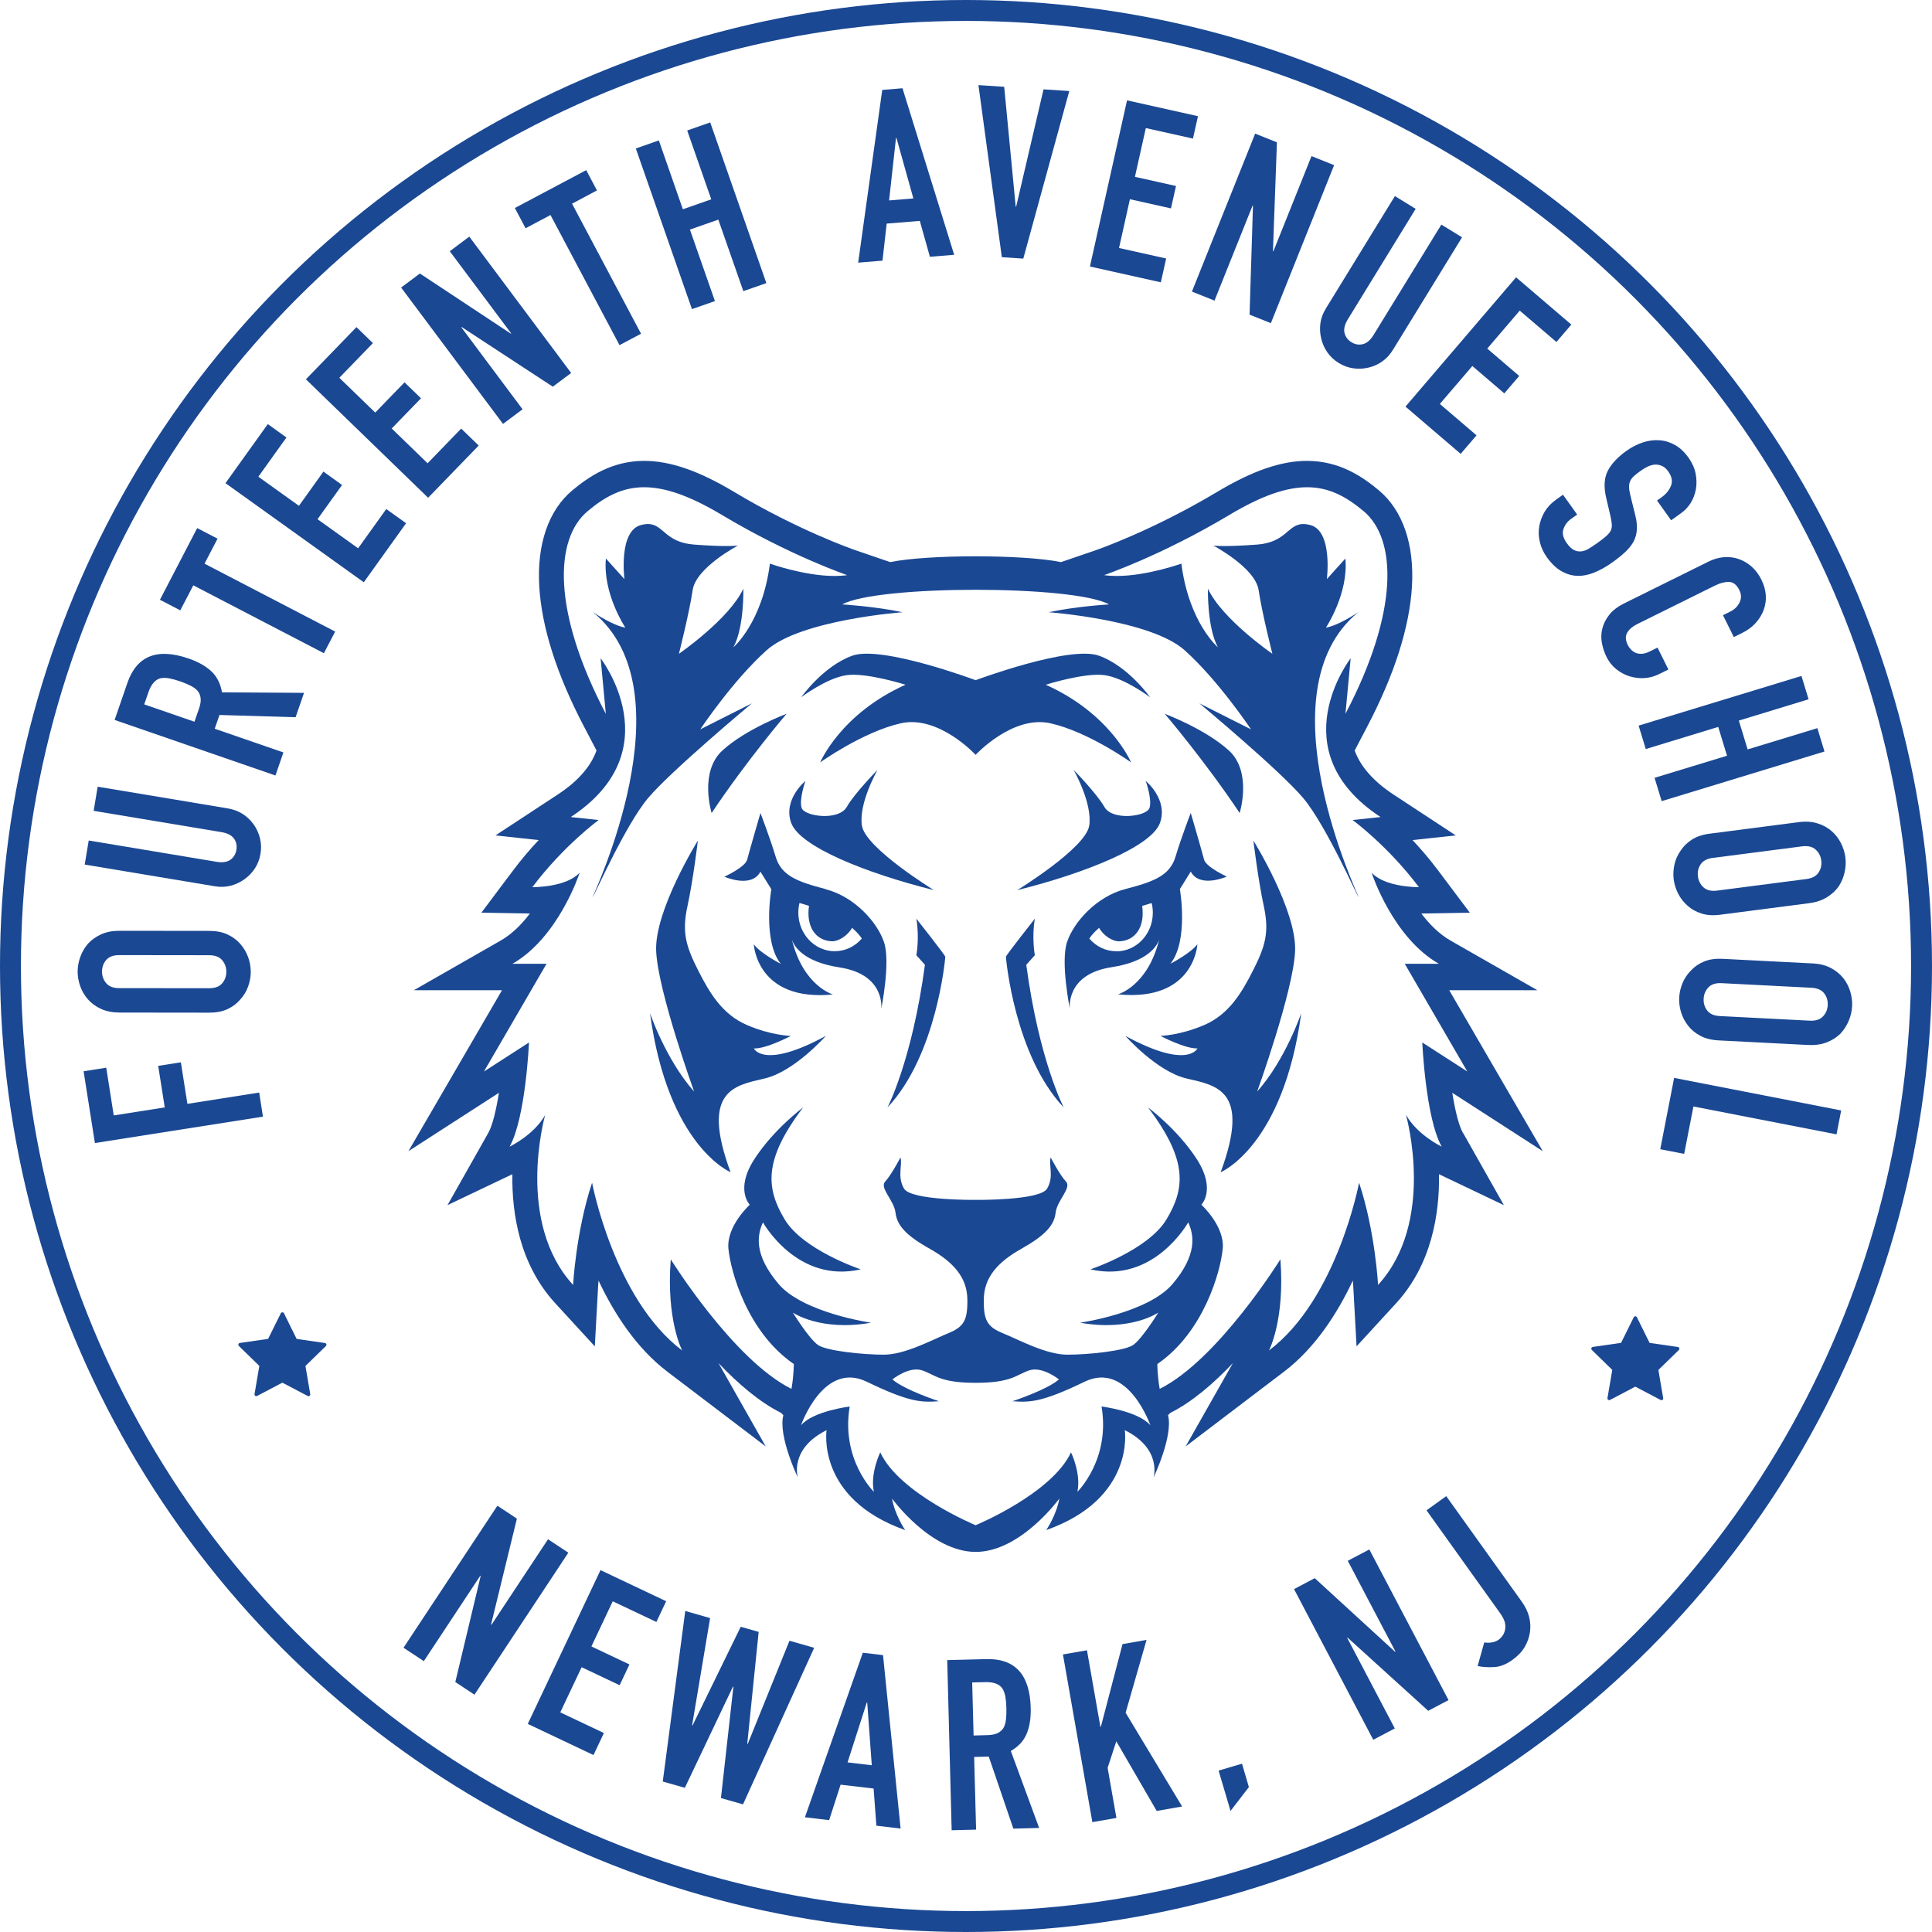 <?xml version="1.0" encoding="UTF-8"?>
<svg xmlns="http://www.w3.org/2000/svg" id="Layer_1" data-name="Layer 1" viewBox="0 0 369.28 369.28">
  <defs>
    <style>
      .cls-1, .cls-2 {
        fill: #1a4893;
      }

      .cls-3 {
        fill: none;
        stroke: #1a4893;
        stroke-miterlimit: 10;
        stroke-width: 4px;
      }

      .cls-2 {
        fill-rule: evenodd;
      }
    </style>
  </defs>
  <g>
    <path class="cls-1" d="M50.28,213.43l-32.14,5.05-2.16-13.72,4.33-.68,1.43,9.12,9.75-1.53-1.25-7.94,4.33-.68,1.25,7.94,13.72-2.16,.72,4.6Z"></path>
    <path class="cls-1" d="M22.78,193.53c-1.31,0-2.46-.23-3.47-.69-1-.46-1.84-1.07-2.51-1.83-.64-.73-1.13-1.56-1.46-2.49-.33-.93-.5-1.87-.5-2.81,0-.94,.17-1.88,.51-2.81,.33-.93,.83-1.77,1.47-2.53,.67-.73,1.51-1.32,2.51-1.78,1.01-.46,2.17-.68,3.47-.68l17.18,.02c1.37,0,2.54,.23,3.52,.69,.97,.46,1.78,1.05,2.42,1.79,.67,.76,1.17,1.61,1.51,2.54,.33,.93,.5,1.87,.5,2.81,0,.94-.17,1.88-.51,2.81-.33,.93-.84,1.76-1.51,2.49-.64,.76-1.45,1.37-2.42,1.82-.98,.46-2.15,.68-3.52,.68l-17.18-.02Zm17.19-4.64c1.13,0,1.96-.31,2.49-.93s.8-1.36,.8-2.22-.27-1.59-.8-2.22c-.53-.62-1.36-.94-2.49-.94l-17.18-.02c-1.12,0-1.96,.31-2.49,.93s-.8,1.36-.8,2.22,.27,1.59,.8,2.22c.53,.63,1.36,.94,2.49,.94l17.18,.02Z"></path>
    <path class="cls-1" d="M18.68,150.37l24.88,4.15c1.05,.18,1.99,.53,2.81,1.05,.82,.52,1.52,1.19,2.1,1.99,.58,.81,.98,1.69,1.22,2.66,.24,.96,.28,1.96,.1,2.98-.17,1.02-.52,1.94-1.06,2.77s-1.21,1.52-2.02,2.1c-.81,.58-1.69,.98-2.64,1.23-.95,.24-1.95,.28-3,.1l-24.88-4.15,.77-4.6,24.42,4.07c1.14,.19,2.03,.06,2.66-.39,.63-.45,1.01-1.08,1.15-1.89,.13-.81-.02-1.53-.47-2.16-.45-.63-1.25-1.04-2.39-1.23l-24.43-4.07,.77-4.6Z"></path>
    <path class="cls-1" d="M52.66,148.23l-30.75-10.62,2.44-7.08c1.79-5.18,5.7-6.74,11.71-4.66,1.82,.63,3.26,1.44,4.33,2.44,1.07,1,1.75,2.34,2.04,4.02l15.68,.1-1.61,4.66-14.55-.43-.91,2.63,13.13,4.53-1.52,4.4Zm-25.08-13.59l9.59,3.31,.87-2.51c.27-.78,.37-1.43,.31-1.97-.06-.53-.24-1-.56-1.4-.32-.37-.76-.7-1.33-.99-.56-.29-1.23-.57-2.01-.84-.78-.27-1.47-.46-2.1-.58-.62-.12-1.19-.12-1.71-.01-.99,.27-1.76,1.17-2.28,2.69l-.79,2.29Z"></path>
    <path class="cls-1" d="M61.92,124.86l-24.97-12.98-2.49,4.78-3.89-2.02,7.12-13.7,3.89,2.02-2.49,4.78,24.97,12.98-2.15,4.13Z"></path>
    <path class="cls-1" d="M69.54,111.3l-26.44-18.95,8.09-11.29,3.56,2.56-5.37,7.5,7.76,5.56,4.68-6.54,3.56,2.56-4.69,6.54,7.76,5.56,5.38-7.5,3.79,2.71-8.09,11.29Z"></path>
    <path class="cls-1" d="M81.83,95.14l-23.36-22.64,9.66-9.97,3.15,3.05-6.42,6.63,6.86,6.65,5.6-5.78,3.15,3.05-5.6,5.77,6.86,6.65,6.42-6.63,3.35,3.24-9.66,9.97Z"></path>
    <path class="cls-1" d="M96.14,81.02l-19.47-26.06,3.59-2.68,17.37,11.49,.07-.05-11.73-15.7,3.73-2.79,19.47,26.06-3.51,2.62-17.41-11.4-.07,.05,11.7,15.67-3.73,2.79Z"></path>
    <path class="cls-1" d="M118.41,65.96l-13.19-24.86-4.76,2.53-2.05-3.87,13.64-7.24,2.05,3.88-4.76,2.53,13.19,24.86-4.12,2.18Z"></path>
    <path class="cls-1" d="M132.26,59.09l-10.73-30.71,4.4-1.54,4.59,13.16,5.43-1.9-4.6-13.16,4.4-1.54,10.73,30.71-4.4,1.54-4.78-13.67-5.43,1.9,4.78,13.67-4.4,1.54Z"></path>
    <path class="cls-1" d="M164.03,50.2l4.6-33.01,3.87-.32,9.88,31.83-4.64,.38-1.93-6.86-6.33,.52-.8,7.08-4.64,.38Zm10.55-12.27l-3.23-11.56h-.09s-1.32,11.94-1.32,11.94l4.64-.38Z"></path>
    <path class="cls-1" d="M204.38,17.41l-8.79,32.02-4.1-.27-4.47-32.89,4.92,.32,2.2,22.9h.09s5.23-22.41,5.23-22.41l4.92,.32Z"></path>
    <path class="cls-1" d="M208.33,50.93l7.09-31.75,13.56,3.03-.96,4.28-9.01-2.01-2.08,9.32,7.85,1.75-.96,4.28-7.85-1.75-2.08,9.32,9.01,2.01-1.02,4.55-13.55-3.02Z"></path>
    <path class="cls-1" d="M227.82,55.74l12.09-30.2,4.16,1.66-.76,20.81,.08,.03,7.29-18.2,4.32,1.73-12.09,30.2-4.07-1.63,.65-20.8-.08-.03-7.27,18.15-4.32-1.73Z"></path>
    <path class="cls-1" d="M279.45,45.37l-13.2,21.49c-.56,.91-1.24,1.65-2.03,2.21-.79,.57-1.67,.96-2.63,1.19-.97,.23-1.94,.28-2.92,.14-.99-.14-1.92-.48-2.8-1.03-.88-.54-1.6-1.22-2.16-2.02-.56-.81-.95-1.69-1.18-2.66-.23-.96-.28-1.93-.15-2.9,.13-.97,.48-1.91,1.04-2.82l13.2-21.49,3.97,2.44-12.96,21.1c-.6,.99-.82,1.86-.64,2.61,.18,.75,.62,1.35,1.32,1.78,.7,.43,1.43,.56,2.19,.37,.75-.18,1.43-.76,2.04-1.75l12.96-21.1,3.97,2.44Z"></path>
    <path class="cls-1" d="M268.63,77.73l21.15-24.72,10.56,9.03-2.85,3.33-7.01-6-6.21,7.26,6.11,5.23-2.85,3.33-6.11-5.23-6.21,7.25,7.01,6-3.03,3.54-10.55-9.03Z"></path>
    <path class="cls-1" d="M319.43,99.46l-2.71-3.79,.86-.61c.87-.62,1.47-1.36,1.81-2.22,.34-.86,.16-1.77-.53-2.74-.37-.52-.77-.87-1.2-1.05-.43-.18-.86-.26-1.3-.25-.47,.03-.93,.16-1.39,.37-.46,.22-.91,.49-1.36,.81-.52,.37-.94,.7-1.26,.98-.32,.28-.56,.6-.73,.94-.17,.34-.25,.73-.24,1.16,0,.43,.08,.96,.24,1.6l.92,3.72c.28,1.07,.39,2.02,.33,2.85-.06,.83-.27,1.6-.63,2.3-.4,.7-.94,1.37-1.63,2.01-.68,.64-1.51,1.3-2.48,1.99-1.12,.8-2.23,1.42-3.34,1.88-1.12,.46-2.18,.68-3.21,.66-1.07-.02-2.1-.32-3.1-.88-1-.56-1.93-1.45-2.8-2.66-.66-.92-1.11-1.89-1.35-2.91-.25-1.02-.29-2.02-.12-3,.17-.98,.5-1.9,1.02-2.78,.52-.88,1.22-1.63,2.11-2.27l1.41-1.01,2.71,3.79-1.19,.85c-.7,.5-1.17,1.15-1.44,1.95-.27,.81-.05,1.69,.64,2.66,.46,.64,.91,1.08,1.35,1.31,.44,.23,.91,.32,1.4,.27,.49-.05,.99-.23,1.49-.54,.51-.31,1.06-.68,1.66-1.1,.69-.5,1.25-.93,1.66-1.3,.41-.37,.7-.72,.87-1.07,.15-.37,.21-.76,.18-1.17-.03-.41-.12-.92-.25-1.53l-.82-3.51c-.5-2.11-.39-3.84,.31-5.19,.7-1.35,1.89-2.61,3.55-3.8,.99-.71,2.03-1.24,3.12-1.61,1.08-.36,2.15-.5,3.18-.42,1.02,.06,2,.36,2.96,.89,.96,.53,1.84,1.35,2.63,2.47,.67,.94,1.12,1.93,1.33,2.96,.21,1.03,.23,2.03,.07,3.01-.37,1.99-1.33,3.53-2.87,4.63l-1.86,1.33Z"></path>
    <path class="cls-1" d="M318.91,127.96l-1.8,.89c-.9,.45-1.84,.7-2.81,.76-.97,.06-1.92-.06-2.85-.35s-1.77-.75-2.54-1.37c-.77-.62-1.38-1.4-1.84-2.32-.39-.79-.68-1.65-.87-2.58-.19-.93-.17-1.85,.05-2.78,.22-.93,.65-1.81,1.31-2.66,.65-.85,1.64-1.61,2.98-2.27l16.05-7.95c.95-.47,1.93-.75,2.9-.83,.98-.08,1.92,.03,2.82,.34,.89,.3,1.72,.79,2.48,1.45,.75,.66,1.38,1.5,1.88,2.51,.97,1.97,1.12,3.88,.45,5.74-.33,.91-.84,1.75-1.53,2.52-.69,.77-1.54,1.4-2.55,1.9l-1.64,.81-2.07-4.18,1.39-.69c.82-.41,1.41-.99,1.78-1.75,.37-.76,.36-1.54-.03-2.33-.51-1.04-1.17-1.57-1.99-1.59-.81-.02-1.71,.21-2.69,.7l-14.9,7.38c-.85,.42-1.46,.96-1.86,1.61-.39,.65-.35,1.46,.12,2.41,.14,.27,.33,.54,.58,.81,.25,.27,.56,.48,.91,.65,.34,.14,.74,.19,1.2,.17s.98-.18,1.55-.47l1.43-.71,2.07,4.18Z"></path>
    <path class="cls-1" d="M313.21,138.69l31.12-9.49,1.36,4.46-13.33,4.07,1.68,5.51,13.33-4.06,1.36,4.46-31.12,9.49-1.36-4.46,13.85-4.22-1.68-5.51-13.85,4.23-1.36-4.46Z"></path>
    <path class="cls-1" d="M343.84,157.14c1.3-.17,2.48-.09,3.53,.23,1.06,.32,1.96,.82,2.73,1.49,.73,.64,1.32,1.4,1.77,2.28,.45,.88,.73,1.78,.85,2.72,.12,.93,.08,1.89-.14,2.85-.21,.97-.59,1.87-1.12,2.7-.57,.81-1.33,1.51-2.26,2.09-.94,.58-2.05,.96-3.36,1.13l-17.04,2.21c-1.36,.18-2.55,.1-3.58-.23s-1.9-.81-2.63-1.46c-.76-.67-1.37-1.44-1.82-2.32-.45-.88-.74-1.79-.86-2.72-.12-.94-.07-1.89,.14-2.85,.21-.96,.6-1.85,1.18-2.66,.54-.84,1.26-1.54,2.16-2.12,.91-.58,2.04-.96,3.4-1.13l17.04-2.21Zm-16.44,6.83c-1.12,.15-1.9,.56-2.35,1.25-.45,.69-.62,1.45-.51,2.3,.11,.85,.47,1.54,1.08,2.1,.61,.55,1.47,.75,2.59,.61l17.04-2.21c1.12-.14,1.9-.56,2.35-1.25,.45-.69,.62-1.45,.51-2.3-.11-.85-.47-1.54-1.08-2.09-.61-.55-1.47-.75-2.59-.61l-17.04,2.21Z"></path>
    <path class="cls-1" d="M346.47,184.14c1.31,.07,2.45,.35,3.43,.86,.98,.51,1.78,1.16,2.42,1.95,.6,.76,1.05,1.62,1.33,2.56,.29,.94,.41,1.89,.36,2.83-.05,.94-.27,1.87-.65,2.78-.38,.91-.91,1.73-1.59,2.46-.71,.7-1.58,1.25-2.6,1.65-1.02,.4-2.19,.57-3.5,.51l-17.16-.88c-1.37-.07-2.53-.36-3.48-.86-.95-.51-1.73-1.14-2.33-1.9-.63-.79-1.09-1.66-1.38-2.61-.29-.95-.41-1.89-.36-2.83,.05-.94,.27-1.87,.65-2.78,.38-.91,.92-1.71,1.63-2.41,.68-.73,1.51-1.3,2.51-1.7,.99-.41,2.18-.57,3.54-.5l17.16,.88Zm-17.4,3.78c-1.12-.06-1.97,.21-2.53,.81-.56,.6-.87,1.32-.91,2.17-.04,.85,.18,1.6,.68,2.25,.5,.65,1.31,1.01,2.44,1.06l17.16,.88c1.12,.06,1.97-.21,2.53-.81,.56-.6,.87-1.32,.91-2.17,.04-.85-.19-1.6-.68-2.25-.5-.65-1.31-1-2.44-1.06l-17.16-.88Z"></path>
    <path class="cls-1" d="M319.99,206.03l31.93,6.22-.89,4.57-27.35-5.33-1.77,9.06-4.57-.89,2.65-13.63Z"></path>
  </g>
  <circle class="cls-3" cx="184.64" cy="184.64" r="182.64"></circle>
  <path class="cls-2" d="M58.81,266.83c.25,.13,.54-.08,.49-.36l-.92-5.38,3.91-3.81c.2-.2,.09-.54-.19-.58l-5.4-.78-2.42-4.9c-.12-.25-.48-.25-.61,0l-2.42,4.89-5.4,.78c-.28,.04-.39,.38-.19,.58l3.91,3.81-.92,5.38c-.05,.28,.24,.49,.49,.36l4.83-2.54,4.83,2.54Z"></path>
  <path class="cls-2" d="M317.41,267.59c.25,.13,.54-.08,.49-.36l-.92-5.38,3.91-3.81c.2-.2,.09-.54-.19-.58l-5.4-.78-2.42-4.9c-.12-.25-.48-.25-.61,0l-2.42,4.89-5.4,.78c-.28,.04-.39,.38-.19,.58l3.91,3.81-.92,5.38c-.05,.28,.24,.49,.49,.36l4.83-2.54,4.83,2.54Z"></path>
  <g>
    <path class="cls-1" d="M77.13,314.94l17.94-27.14,3.73,2.47-4.94,20.24,.08,.05,10.81-16.35,3.88,2.57-17.94,27.14-3.66-2.42,4.84-20.25-.08-.05-10.78,16.31-3.89-2.57Z"></path>
    <path class="cls-1" d="M100.87,329.52l13.91-29.41,12.55,5.95-1.87,3.96-8.34-3.95-4.08,8.63,7.27,3.44-1.87,3.97-7.27-3.44-4.08,8.63,8.34,3.95-1.99,4.21-12.55-5.95Z"></path>
    <path class="cls-1" d="M155.63,314.94l-13.61,29.94-4.22-1.2,2.38-21.27-.09-.02-9.19,19.33-4.22-1.2,4.3-32.6,4.75,1.36-3.44,20.49,.09,.02,9.2-18.85,3.43,.98-2.18,21.38,.09,.03,7.98-19.72,4.75,1.36Z"></path>
    <path class="cls-1" d="M153.85,347.35l11.07-31.45,3.86,.46,3.36,33.15-4.63-.55-.53-7.1-6.31-.74-2.19,6.78-4.63-.55Zm12.78-9.95l-.87-11.97h-.09s-3.67,11.43-3.67,11.43l4.63,.55Z"></path>
    <path class="cls-1" d="M181.9,349.83l-.85-32.52,7.49-.19c5.48-.14,8.31,2.97,8.47,9.33,.05,1.92-.2,3.55-.76,4.91-.56,1.36-1.57,2.46-3.04,3.32l5.41,14.71-4.93,.13-4.7-13.77-2.79,.07,.37,13.89-4.66,.12Zm3.92-28.25l.27,10.14,2.65-.07c.82-.02,1.47-.15,1.96-.39,.48-.24,.85-.58,1.12-1.01,.23-.43,.39-.96,.46-1.59,.07-.63,.1-1.35,.08-2.17-.02-.82-.09-1.54-.19-2.17-.11-.62-.31-1.16-.59-1.61-.6-.84-1.71-1.24-3.32-1.19l-2.42,.06Z"></path>
    <path class="cls-1" d="M208.79,348.27l-5.62-32.04,4.59-.8,2.57,14.63,.09-.02,4.14-15.79,4.59-.8-4,13.92,10.8,17.92-4.86,.85-7.72-13.31-1.66,5.07,1.68,9.58-4.59,.8Z"></path>
    <path class="cls-1" d="M235.2,346.14l-2.28-7.71,4.47-1.32,1.32,4.47-3.51,4.56Z"></path>
    <path class="cls-1" d="M262.48,332.53l-15.14-28.79,3.96-2.09,15.35,14.07,.08-.04-9.12-17.35,4.12-2.17,15.14,28.79-3.88,2.05-15.41-13.98-.08,.04,9.1,17.31-4.12,2.17Z"></path>
    <path class="cls-1" d="M276.43,285.97l14.47,20.21c1.29,1.81,1.81,3.73,1.54,5.76-.15,1-.48,1.96-1.01,2.86s-1.32,1.73-2.36,2.48c-1.21,.87-2.41,1.33-3.6,1.37-1.18,.05-2.2-.02-3.04-.21l1.27-4.51c.47,.08,.95,.08,1.44,0,.49-.07,.93-.25,1.33-.53,.22-.16,.45-.39,.68-.69,.24-.3,.4-.67,.5-1.11,.11-.42,.11-.89,0-1.43-.12-.53-.42-1.13-.9-1.8l-14.09-19.69,3.79-2.72Z"></path>
  </g>
  <g>
    <path class="cls-1" d="M197.8,182.59s-.63-3.35,0-6.99c0,0-5.53,6.99-5.53,7.28s1.63,18.82,11.05,28.8c0,0-4.71-8.98-7.16-27.27l1.63-1.82Z"></path>
    <path class="cls-1" d="M213.74,190.06c14.59,1.44,15.13-9.58,15.13-9.58-1.27,1.72-5.16,3.73-5.16,3.73,3.53-4.4,1.81-14.27,1.81-14.27l2.08-3.35c1.72,3.26,6.89,.96,6.89,.96,0,0-3.99-1.82-4.35-3.26-.36-1.44-2.54-8.91-2.54-8.91,0,0-1.81,4.69-2.9,8.33s-4.08,4.79-9.6,6.22c-5.53,1.44-9.88,6.32-11.15,10.15-1.27,3.83,.54,12.74,.54,12.74,0,0-.9-6.59,7.97-7.95,7-1.07,8.71-4.09,9.11-5.31-2.18,8.91-7.85,10.48-7.85,10.48Zm-.36-8.24c-2.05,0-3.89-.93-5.17-2.42,.35-.54,.91-1.23,1.82-2,.02-.01,.03-.03,.05-.04,.79,1.43,2.58,2.63,3.91,2.56,3.03-.14,4.89-2.75,4.32-6.76,.08-.03,.16-.05,.25-.08h0c.5-.16,1.03-.32,1.57-.47,.14,.59,.22,1.21,.22,1.85,0,4.07-3.13,7.38-6.98,7.38Z"></path>
    <path class="cls-1" d="M247.54,181.82c.36-7.76-7.97-21.16-7.97-21.16,0,0,.91,7.56,1.99,12.54,1.09,4.98,.27,7.66-1.99,12.16-2.27,4.5-4.71,8.52-9.33,10.53-4.62,2.01-8.43,2.11-8.43,2.11,0,0,4.71,2.49,7.07,2.39,0,0-1.81,4.12-13.77-2.39,0,0,5.98,6.8,11.69,8.14s12.33,2.2,6.52,17.91c0,0,11.96-4.91,15.4-30.41,0,0-2.99,8.87-8.43,15,0,0,6.89-19.06,7.25-26.81Z"></path>
    <path class="cls-1" d="M194.44,170.14c13.05-3.26,25.64-8.33,27.27-12.83,1.63-4.5-2.72-8.04-2.72-8.04,0,0,1.27,3.54,.72,5.17-.54,1.63-7.07,2.49-8.61-.19-1.54-2.68-5.89-7.09-5.89-7.09,0,0,3.62,6.32,2.99,10.63-.64,4.31-13.77,12.35-13.77,12.35Z"></path>
    <path class="cls-1" d="M200.79,138.25c7.25,1.63,15.4,7.47,15.4,7.47,0,0-3.9-9.29-16.31-14.84,0,0,7.52-2.39,11.33-1.82,3.81,.57,8.61,4.21,8.61,4.21,0,0-4.17-5.94-9.79-7.95-5.62-2.01-23.55,4.69-23.55,4.69,0,0-17.93-6.7-23.55-4.69-5.62,2.01-9.79,7.95-9.79,7.95,0,0,4.8-3.64,8.61-4.21,3.81-.57,11.33,1.82,11.33,1.82-12.41,5.55-16.31,14.84-16.31,14.84,0,0,8.16-5.84,15.4-7.47,7.25-1.63,14.31,6.03,14.31,6.03,0,0,7.06-7.66,14.31-6.03Z"></path>
    <path class="cls-1" d="M234.86,143.43c-4.53-4.12-12.23-6.99-12.23-6.99,0,0,7.61,8.91,14.32,18.96,0,0,2.45-7.85-2.08-11.97Z"></path>
    <path class="cls-1" d="M279.64,216.58c-.84-1.48-1.53-4.43-2.05-7.7l.36,.23,16.94,10.93-10.39-17.87-7.5-12.9h16.85l-16.58-9.48c-2.21-1.26-4.07-3.16-5.6-5.18l9.27-.16-6.02-8.02c-1.63-2.18-3.32-4.14-4.93-5.86l8.26-.89-11.88-7.8c-3.82-2.51-6.32-5.34-7.44-8.43l2.39-4.56c5.22-9.97,8.1-18.99,8.56-26.84,.47-8.03-1.78-14.54-6.34-18.34-3.14-2.62-7.54-5.62-13.72-5.62-4.96,0-10.43,1.89-17.23,5.96-12.34,7.38-22.93,11.04-23.04,11.08l-6.75,2.31c-7.22-1.48-25.44-1.48-32.65,0l-6.75-2.31c-.11-.04-10.7-3.69-23.04-11.08-6.79-4.07-12.27-5.96-17.23-5.96-6.18,0-10.58,3.01-13.72,5.62-4.56,3.8-6.81,10.31-6.34,18.34,.46,7.85,3.34,16.88,8.56,26.84l2.39,4.56c-1.12,3.1-3.61,5.93-7.44,8.43l-11.88,7.8,8.26,.89c-1.61,1.71-3.3,3.68-4.93,5.86l-6.02,8.02,9.27,.16c-1.52,2.01-3.38,3.91-5.6,5.18l-16.58,9.48h16.85l-7.5,12.9-10.39,17.87,16.94-10.93,.36-.23c-.52,3.27-1.21,6.22-2.05,7.7l-7.78,13.77,12.4-5.91c-.11,7.65,1.43,17.27,8.19,24.65l7.57,8.25,.63-11.47s.02-.42,.08-1.11c2.97,6.31,7.25,12.95,13.22,17.47l18.74,14.24-9.03-15.93c3.67,3.87,7.79,7.43,11.95,9.51l.45,.45c-1.05,3.92,2.76,11.91,2.76,11.91,0,0-1.7-5.46,5.5-9.05,0,0-2.04,13.07,15.02,19.1,0,0-1.97-2.87-2.51-6.03,0,0,7.37,10.2,15.99,10.2s15.99-10.2,15.99-10.2c-.54,3.16-2.51,6.03-2.51,6.03,17.06-6.03,15.02-19.1,15.02-19.1,7.2,3.59,5.5,9.05,5.5,9.05,0,0,3.81-7.99,2.76-11.91l.45-.45c4.16-2.07,8.29-5.64,11.95-9.51l-9.03,15.93,18.74-14.24c5.97-4.51,10.25-11.16,13.22-17.47,.05,.69,.08,1.09,.08,1.11l.63,11.47,7.57-8.25c6.76-7.38,8.3-17.01,8.19-24.65l12.4,5.91-7.78-13.77Zm-69.09,52.26c1.71,10.15-4.62,16.3-4.62,16.3,.75-3.52-1.22-7.54-1.22-7.54-3.67,7.9-18.23,13.93-18.23,13.93,0,0-14.56-6.03-18.23-13.93,0,0-1.97,4.02-1.22,7.54,0,0-6.33-6.15-4.62-16.3,0,0-7,.86-9.31,3.59,0,0,4.28-12.35,12.57-8.33,8.29,4.02,10.53,3.95,13.8,3.73,0,0-6.59-2.15-8.9-4.17,0,0,3.19-2.59,5.71-1.72,2.51,.86,3.36,2.37,10.21,2.37s7.69-1.51,10.21-2.37c2.51-.86,5.71,1.72,5.71,1.72-2.31,2.01-8.9,4.17-8.9,4.17,3.26,.22,5.5,.29,13.8-3.73,8.29-4.02,12.57,8.33,12.57,8.33-2.31-2.73-9.31-3.59-9.31-3.59Zm58.2-55.69c.17,.63,5.61,20.48-5.35,32.45,0,0-.54-10.25-3.63-19.54,0,0-4.16,22.22-17.22,32.07,0,0,3.08-5.84,2.18-17.42,0,0-11.93,19.22-23.07,24.76-.45-2.54-.45-4.75-.45-4.75,8.9-6.1,12.1-17.74,12.5-22.05,.41-4.31-4.08-8.4-4.08-8.4,0,0,2.85-2.87-.82-8.62-3.67-5.75-9.38-9.98-9.38-9.98,7.68,10.13,7.07,15.51,3.53,21.4-3.53,5.89-14.54,9.55-14.54,9.55,12.16,2.8,18.69-8.98,18.69-8.98,1.16,2.51,1.7,6.25-2.99,11.78-4.69,5.53-17.67,7.4-17.67,7.4,9.72,1.72,14.95-1.94,14.95-1.94,0,0-3.19,5.17-4.89,6.25-1.7,1.08-8.43,1.8-12.5,1.8s-9.31-2.87-12.3-4.09c-2.99-1.22-3.74-2.44-3.67-6.54,.07-4.09,2.58-7.04,7.2-9.62,4.61-2.59,6.26-4.52,6.53-6.89,.27-2.37,3.13-4.74,1.97-5.96-1.16-1.22-2.92-4.6-2.92-4.6-.41,1.51,.68,3.66-.68,5.96-1.36,2.3-13.67,2.15-13.67,2.15,0,0-12.32,.14-13.67-2.15-1.36-2.3-.27-4.45-.68-5.96,0,0-1.77,3.38-2.92,4.6-1.16,1.22,1.7,3.59,1.97,5.96,.27,2.37,1.92,4.31,6.53,6.89,4.61,2.59,7.13,5.53,7.2,9.62,.07,4.09-.68,5.31-3.67,6.54-2.99,1.22-8.23,4.09-12.3,4.09s-10.8-.72-12.5-1.8c-1.7-1.08-4.89-6.25-4.89-6.25,0,0,5.23,3.66,14.95,1.94,0,0-12.98-1.87-17.67-7.4-4.69-5.53-4.15-9.26-2.99-11.78,0,0,6.52,11.78,18.69,8.98,0,0-11.01-3.66-14.54-9.55-3.53-5.89-4.15-11.28,3.53-21.4,0,0-5.71,4.24-9.38,9.98-3.67,5.75-.82,8.62-.82,8.62,0,0-4.49,4.09-4.08,8.4,.41,4.31,3.6,15.94,12.5,22.05,0,0,0,2.21-.45,4.75-11.14-5.54-23.07-24.76-23.07-24.76-.91,11.59,2.18,17.42,2.18,17.42-13.05-9.86-17.22-32.07-17.22-32.07-3.08,9.29-3.63,19.54-3.63,19.54-10.96-11.97-5.52-31.82-5.35-32.45-2.18,3.83-6.79,6.02-6.79,6.02,3.08-5.46,3.71-19.91,3.71-19.91l-8.61,5.55,11.96-20.59h-6.52c8.74-4.99,12.74-17.05,12.86-17.42-2.47,2.69-8.27,2.77-8.98,2.77h-.07c5.98-7.95,12.68-12.83,12.68-12.83l-5.34-.57c19.39-12.73,5.71-30.35,5.71-30.35l1,10.63c-10.24-19.54-9.88-33.42-3.44-38.78,3.32-2.77,6.59-4.54,10.77-4.54,3.91,0,8.61,1.56,14.88,5.31,12.96,7.75,23.92,11.49,23.92,11.49-.77,.11-1.57,.16-2.4,.16-5.83,0-12.37-2.36-12.37-2.36-1.45,11.3-6.98,15.99-6.98,15.99,2.09-3.83,1.9-11.2,1.9-11.2-2.71,5.84-12.32,12.45-12.32,12.45,0,0,2-7.85,2.63-12.17,.63-4.31,8.66-8.52,8.66-8.52,0,0-.61,.09-2.19,.09-1.32,0-3.31-.06-6.2-.28-5.61-.42-5.83-3.93-8.82-3.93-.39,0-.82,.06-1.32,.19-4.35,1.15-3.17,10.34-3.17,10.34l-3.54-3.93c-.63,6.7,3.72,13.21,3.72,13.21-2.46-.45-5.8-2.7-6.21-2.98,18.68,15.25-.04,54.12-.04,54.5h0c.17,0,6.22-13.77,10.6-18.96,4.37-5.18,19.37-17.7,19.83-18.09l-9.86,4.97c.18-.28,6.26-9.37,12.68-15.12,6.52-5.84,26-7.27,26-7.27-5.53-1.15-11.55-1.49-11.55-1.49,6.66-3.73,44.34-3.73,51,0,0,0-6.02,.33-11.55,1.49,0,0,19.48,1.43,26,7.27,6.42,5.76,12.5,14.84,12.68,15.12l-9.86-4.97c.47,.39,15.47,12.91,19.83,18.09,4.38,5.19,10.43,18.97,10.6,18.97h0c0-.39-18.72-39.26-.04-54.51-.41,.28-3.75,2.53-6.21,2.98,0,0,4.35-6.51,3.72-13.21l-3.54,3.93s1.18-9.19-3.17-10.34c-.5-.13-.94-.19-1.32-.19-2.99,0-3.21,3.5-8.82,3.93-2.89,.21-4.88,.28-6.2,.28-1.58,0-2.19-.09-2.19-.09,0,0,8.02,4.22,8.66,8.52,.63,4.31,2.63,12.17,2.63,12.17,0,0-9.61-6.61-12.32-12.45,0,0-.18,7.37,1.9,11.2,0,0-5.53-4.69-6.98-15.99,0,0-6.54,2.36-12.37,2.36-.82,0-1.63-.05-2.4-.16,0,0,10.96-3.73,23.92-11.49,6.27-3.75,10.97-5.31,14.88-5.31,4.18,0,7.44,1.77,10.77,4.54,6.44,5.36,6.79,19.25-3.44,38.78l1-10.63s-13.68,17.62,5.71,30.35l-5.34,.57s6.7,4.89,12.68,12.83h-.07c-.72,0-6.51-.09-8.98-2.77,.12,.38,4.12,12.43,12.86,17.42h-6.52l11.96,20.59-8.61-5.55s.63,14.45,3.71,19.91c0,0-4.61-2.19-6.79-6.02Z"></path>
    <path class="cls-1" d="M175.16,182.59l1.63,1.82c-2.45,18.29-7.16,27.27-7.16,27.27,9.42-9.98,11.05-28.51,11.05-28.8s-5.53-7.28-5.53-7.28c.63,3.64,0,6.99,0,6.99Z"></path>
    <path class="cls-1" d="M157.85,169.95c-5.53-1.44-8.52-2.59-9.6-6.22-1.09-3.64-2.9-8.33-2.9-8.33,0,0-2.17,7.47-2.54,8.91-.36,1.44-4.35,3.26-4.35,3.26,0,0,5.16,2.3,6.89-.96l2.08,3.35s-1.72,9.86,1.81,14.27c0,0-3.9-2.01-5.16-3.73,0,0,.54,11.01,15.13,9.58,0,0-5.66-1.57-7.85-10.48,.41,1.23,2.12,4.24,9.11,5.31,8.87,1.36,7.97,7.95,7.97,7.95,0,0,1.81-8.91,.54-12.74-1.27-3.83-5.62-8.71-11.15-10.15Zm1.72,11.87c-3.85,0-6.98-3.3-6.98-7.38,0-.64,.08-1.26,.22-1.85,.55,.15,1.07,.31,1.57,.47h0c.08,.03,.16,.06,.25,.09-.57,4.02,1.29,6.62,4.32,6.76,1.33,.07,3.13-1.13,3.91-2.56,.02,.01,.03,.03,.05,.04,.91,.78,1.47,1.47,1.82,2-1.28,1.49-3.12,2.42-5.17,2.42Z"></path>
    <path class="cls-1" d="M144.08,200.4c2.36,.1,7.07-2.39,7.07-2.39,0,0-3.81-.1-8.43-2.11-4.62-2.01-7.07-6.03-9.33-10.53-2.27-4.5-3.08-7.18-1.99-12.16,1.09-4.98,1.99-12.54,1.99-12.54,0,0-8.34,13.41-7.97,21.16s7.25,26.81,7.25,26.81c-5.44-6.13-8.43-15-8.43-15,3.44,25.51,15.4,30.41,15.4,30.41-5.81-15.7,.82-16.57,6.52-17.91s11.69-8.14,11.69-8.14c-11.96,6.51-13.77,2.39-13.77,2.39Z"></path>
    <path class="cls-1" d="M151.24,157.31c1.63,4.5,14.23,9.58,27.27,12.83,0,0-13.13-8.04-13.77-12.35-.64-4.31,2.99-10.63,2.99-10.63,0,0-4.35,4.4-5.89,7.09-1.54,2.68-8.06,1.82-8.61,.19-.54-1.63,.72-5.17,.72-5.17,0,0-4.35,3.54-2.72,8.04Z"></path>
    <path class="cls-1" d="M150.33,136.44s-7.7,2.87-12.23,6.99c-4.53,4.12-2.08,11.97-2.08,11.97,6.71-10.05,14.32-18.96,14.32-18.96Z"></path>
  </g>
</svg>
